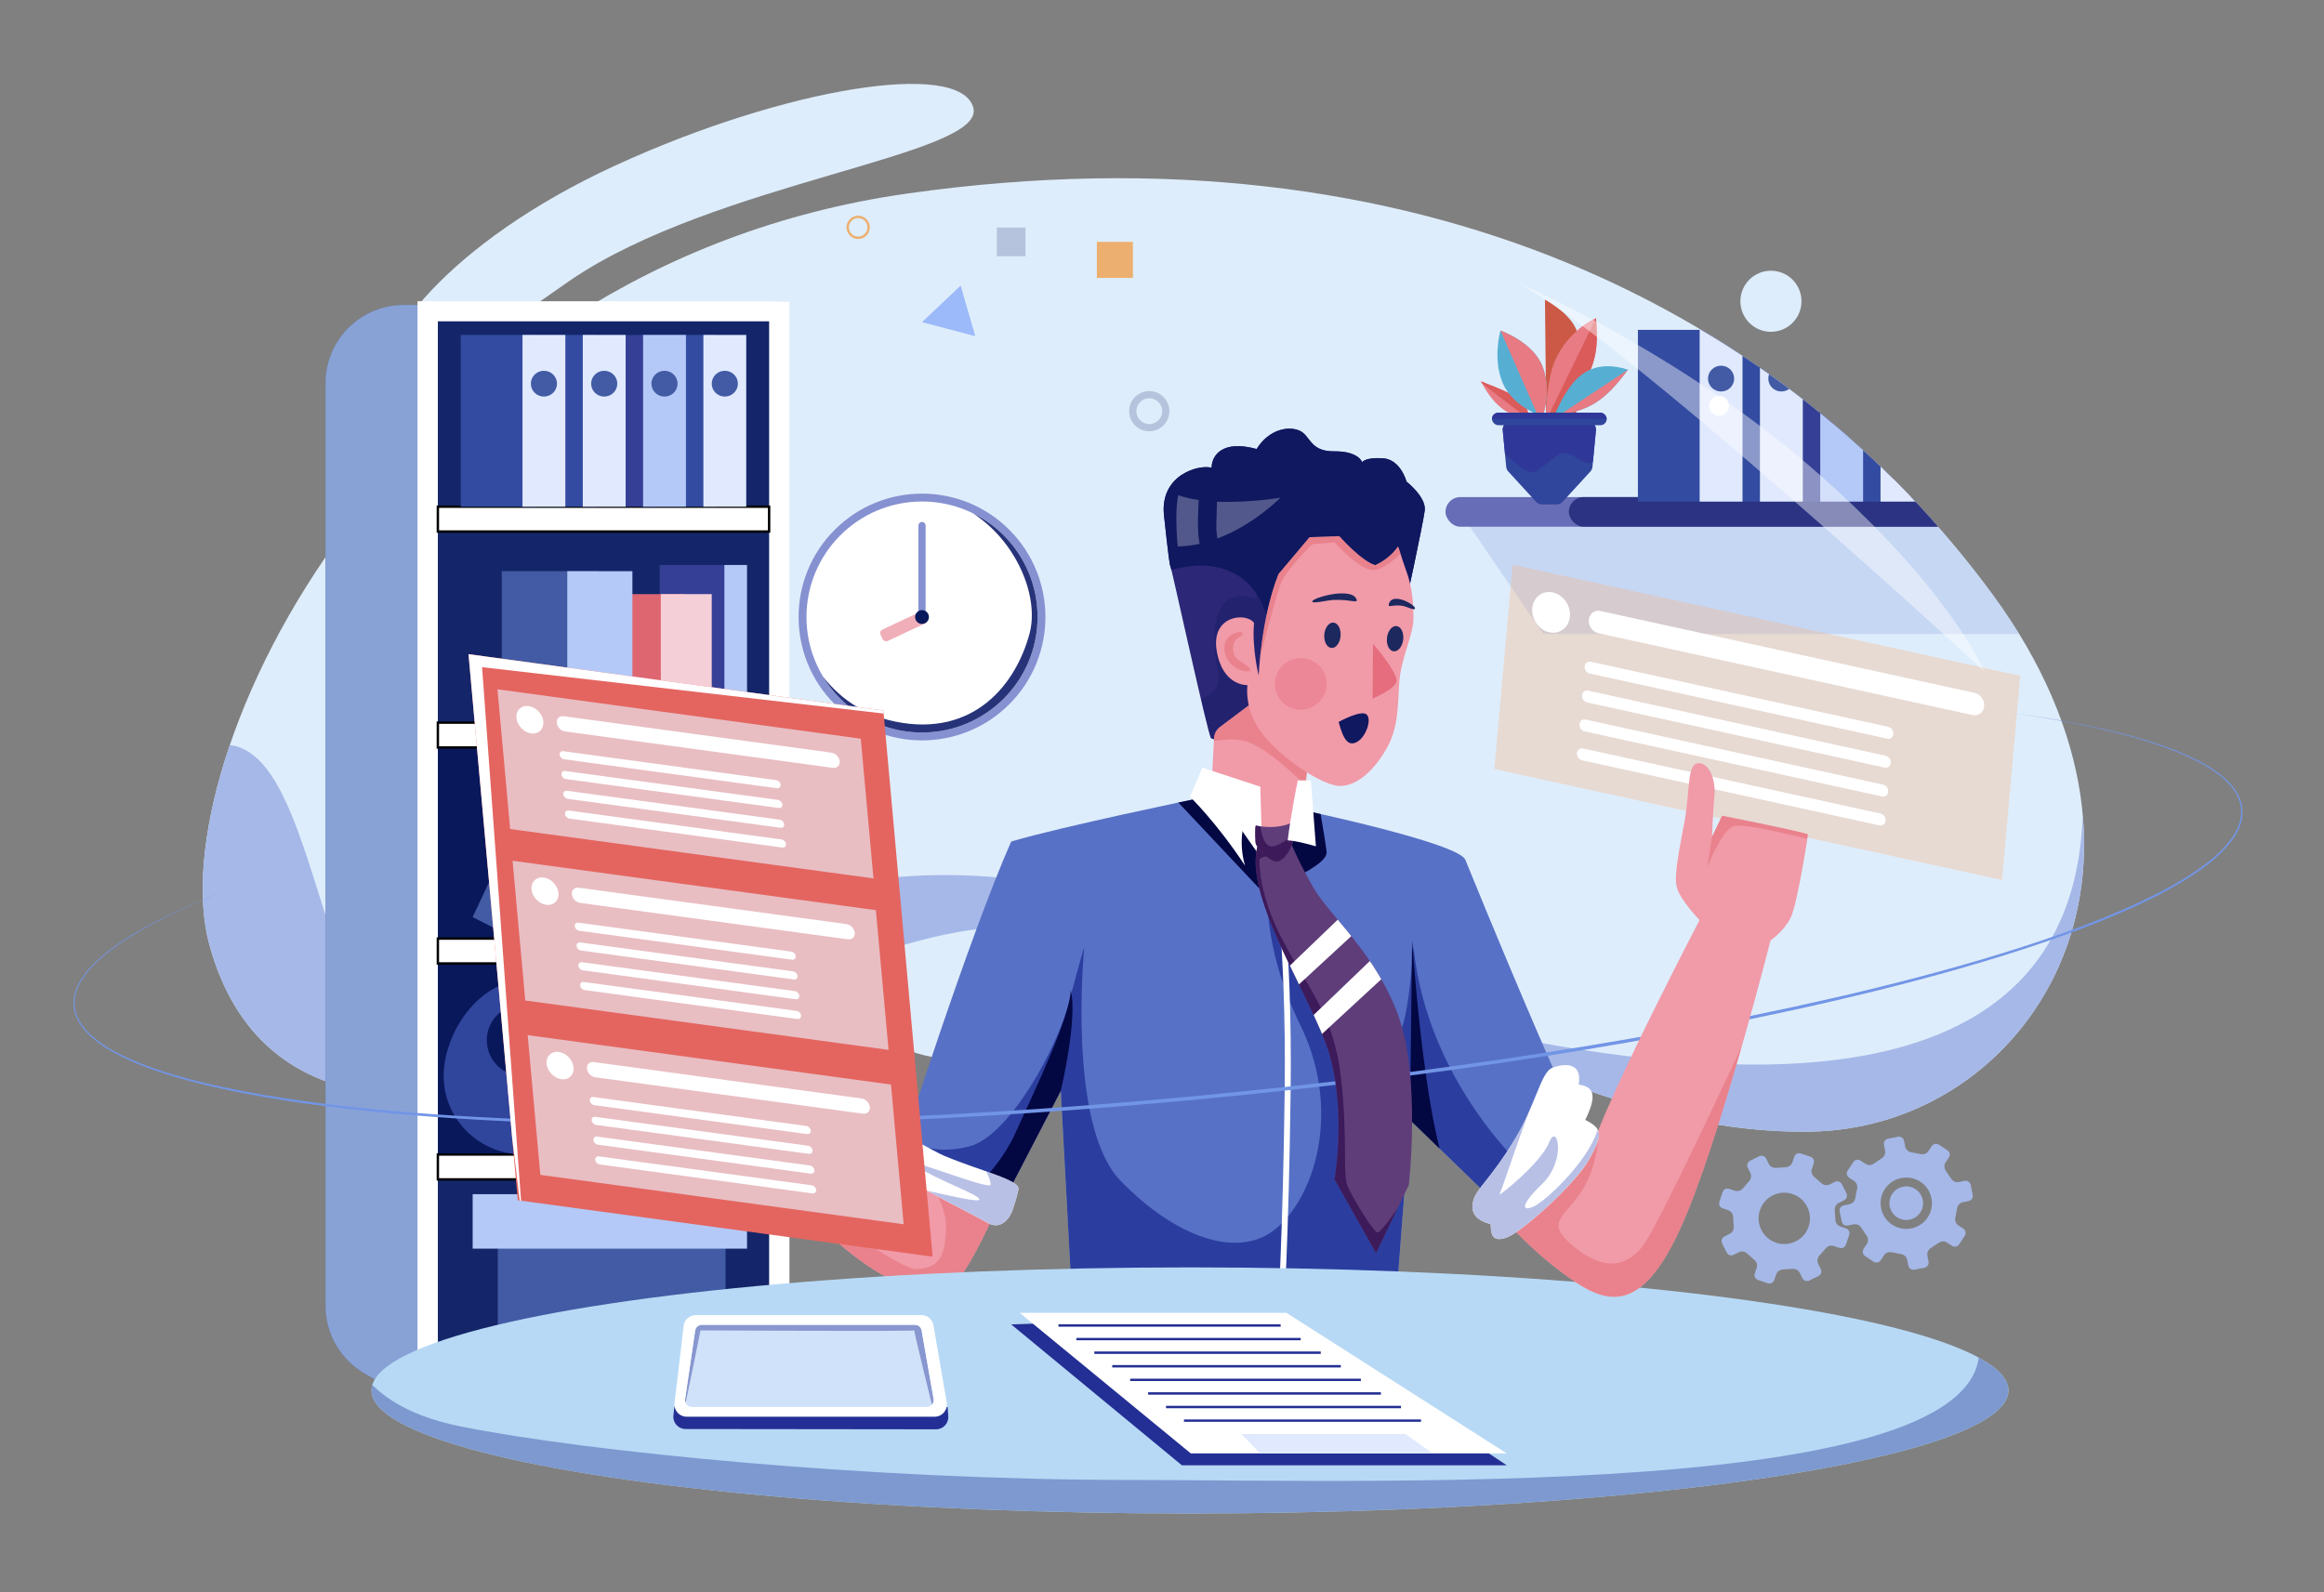 <?xml version="1.0" encoding="UTF-8"?><svg id="SCR" xmlns="http://www.w3.org/2000/svg" xmlns:xlink="http://www.w3.org/1999/xlink" viewBox="0 0 1967.26 1348.36"><rect x="0" y="0" width="1967.26" height="1348.36" fill="#808080" stroke="none"/><defs><style>.cls-1{clip-path:url(#clippath);}.cls-2,.cls-3{fill:#e87b84;}.cls-4,.cls-5{fill:#fff;}.cls-6,.cls-7{fill:#e46560;}.cls-8,.cls-9{fill:#f19aa8;}.cls-10,.cls-11{fill:#30459c;}.cls-12,.cls-13{fill:#b7d9f5;}.cls-14,.cls-15{fill:#d0e2f9;}.cls-16,.cls-17{fill:#deedfb;}.cls-18,.cls-19{fill:#2d2778;}.cls-20,.cls-21{fill:#5a78b5;}.cls-22,.cls-23{fill:#5771c6;}.cls-24,.cls-25{fill:#56afd3;}.cls-26,.cls-27{fill:#5f3d79;}.cls-28{clip-path:url(#clippath-1);}.cls-29{clip-path:url(#clippath-4);}.cls-30{clip-path:url(#clippath-3);}.cls-31{clip-path:url(#clippath-2);}.cls-32{clip-path:url(#clippath-7);}.cls-33{clip-path:url(#clippath-8);}.cls-34{clip-path:url(#clippath-6);}.cls-35{clip-path:url(#clippath-5);}.cls-36{clip-path:url(#clippath-9);}.cls-37{clip-path:url(#clippath-20);}.cls-38{clip-path:url(#clippath-21);}.cls-39{clip-path:url(#clippath-24);}.cls-40{clip-path:url(#clippath-23);}.cls-41{clip-path:url(#clippath-22);}.cls-42{clip-path:url(#clippath-14);}.cls-43{clip-path:url(#clippath-12);}.cls-44{clip-path:url(#clippath-10);}.cls-45{clip-path:url(#clippath-15);}.cls-46{clip-path:url(#clippath-17);}.cls-47{clip-path:url(#clippath-16);}.cls-48{clip-path:url(#clippath-19);}.cls-49{clip-path:url(#clippath-11);}.cls-50{clip-path:url(#clippath-18);}.cls-51{opacity:.2;}.cls-52{opacity:.3;}.cls-53{opacity:.28;}.cls-54{opacity:.43;}.cls-55{opacity:.47;}.cls-56{opacity:.42;}.cls-57{opacity:.41;}.cls-58{opacity:.36;}.cls-59{opacity:.63;}.cls-60{opacity:.58;}.cls-61{opacity:.51;}.cls-62{opacity:.52;}.cls-63{opacity:.54;}.cls-64,.cls-65,.cls-27,.cls-66,.cls-67,.cls-19,.cls-68,.cls-69,.cls-70,.cls-71,.cls-72,.cls-73,.cls-74,.cls-21,.cls-25,.cls-23,.cls-75,.cls-76,.cls-77,.cls-78,.cls-79,.cls-80,.cls-81,.cls-82,.cls-15,.cls-83,.cls-84,.cls-85,.cls-86,.cls-17,.cls-87,.cls-88,.cls-13,.cls-89,.cls-90,.cls-11,.cls-91,.cls-92,.cls-5,.cls-93,.cls-94,.cls-95,.cls-9,.cls-7,.cls-96,.cls-97,.cls-98,.cls-99,.cls-3,.cls-100,.cls-101,.cls-102{stroke-width:0px;}.cls-65{fill:#d7ebfe;opacity:0;}.cls-66{fill:#273379;}.cls-67{fill:#353f95;}.cls-68{fill:#2b3382;}.cls-69{fill:#8691d1;}.cls-70{fill:#455cad;}.cls-71{fill:#89a2d6;}.cls-72{fill:#2f3898;}.cls-73{fill:#334ca1;}.cls-74{fill:#3d1a5a;}.cls-75{fill:#425ba4;}.cls-76{fill:#1c285e;}.cls-77{fill:#142669;}.cls-78{fill:#09185b;}.cls-79{fill:#232f94;}.cls-80{fill:#11185f;}.cls-81{fill:#10185f;}.cls-82{fill:#121f88;}.cls-83{fill:#de6671;}.cls-84{fill:#df666d;}.cls-85{fill:#cc5945;}.cls-86{fill:#e0e9fd;}.cls-87{fill:#da5b5a;}.cls-88{fill:#a5b8e8;}.cls-89{fill:#9cbaf9;}.cls-90{fill:#b4c9f7;}.cls-91{fill:#7c8bd1;}.cls-92{fill:#7295e6;}.cls-93{fill:#e56d7d;}.cls-94{fill:#e87489;}.cls-95{fill:#e67585;}.cls-96{fill:#e77a82;}.cls-97{fill:#fdb077;}.cls-98{fill:#edaf6f;}.cls-99{fill:#eaf3fd;}.cls-100{fill:#f5cfd8;}.cls-101{fill:#030742;}.cls-102{fill:#686db7;}</style><clipPath id="clippath"><path class="cls-17" d="M964.59,798.39c-114.8-21.35-147.7-29.24-366.84,66.05-219.15,95.29-377.88,90.93-420.5-64.48-42.63-155.41,155.41-574.5,591.16-636.15,435.75-61.64,745.94,104.83,918.14,339.26,172.2,234.43,29.98,453.05-155.1,455.1s-314.66-112.89-566.86-159.79Z"/></clipPath><clipPath id="clippath-1"><circle class="cls-5" cx="780.48" cy="522.43" r="97.8"/></clipPath><clipPath id="clippath-2"><path class="cls-3" d="M1293.75,352.67s-22.05,5.67-40.13-29.86c13.02,5.82,40.74,13.32,40.13,29.86Z"/></clipPath><clipPath id="clippath-3"><path class="cls-25" d="M1270.16,279.92s-6.96,23.74,1.88,44.41c8.84,20.68,33.81,28.33,33.81,28.33,0,0,7.96-21.13,0-42.12-7.96-20.98-35.68-30.63-35.68-30.63Z"/></clipPath><clipPath id="clippath-4"><path class="cls-3" d="M1309.39,352.67s-1.7-13.63,3.35-36.37c5.05-22.74,23.66-40.66,38.25-46.94,2.64,31.09.53,53.91-41.6,83.31Z"/></clipPath><clipPath id="clippath-5"><path class="cls-25" d="M1315.65,351.9s6.59-16.08,15.62-27.26c9.04-11.18,23.43-19.14,46.86-11.64-20.06,26.8-32.62,34.92-62.49,38.9Z"/></clipPath><clipPath id="clippath-6"><path class="cls-11" d="M1311.51,357.11h-32.88c-3.88,0-6.93,3.34-6.56,7.21l2.94,31.02c.14,1.43.73,2.77,1.7,3.83l23.65,25.79c1.25,1.36,3.01,2.14,4.86,2.14h12.58c1.85,0,3.61-.77,4.86-2.14l23.65-25.79c.97-1.06,1.57-2.4,1.7-3.83l2.94-31.02c.37-3.87-2.68-7.21-6.56-7.21h-32.88Z"/></clipPath><clipPath id="clippath-7"><rect class="cls-11" x="1262.97" y="349.45" width="97.1" height="10.57" rx="5.28" ry="5.28"/></clipPath><clipPath id="clippath-8"><path class="cls-21" d="M654.31,264.73l13.97-9.65-101.77,3.2h-224.73c-36.56,0-66.19,29.63-66.19,66.19v781.13c0,23.58,12.55,45.38,32.94,57.23l44.91,26.09,58.62-60.24,242.25-863.95Z"/></clipPath><clipPath id="clippath-9"><path class="cls-19" d="M1189.03,515.49s15.64-71.94,17.01-83.28c1.37-11.34-15.44-24.44-15.44-24.44,0,0-4.89-18.77-19.94-19.75s-17.59,3.32-17.59,3.32c0,0-2.93-9.38-23.66-9.19-20.72.2-19.94-13.1-29.13-17.4s-26-1.56-36.56,15.44c-29.13-8.02-37.93,5.47-38.12,15.84-11.14-2.93-43.99,6.26-40.27,40.47,3.71,34.21,4.89,43.01,5.47,43.01s32.06,144.67,34.41,145.65,23.66,8.8,39.3-19.94c24.05-39.49,124.53-89.73,124.53-89.73Z"/></clipPath><clipPath id="clippath-10"><path class="cls-23" d="M1015.23,675.8s-117.04,24.14-159.27,36.75c-36.36,82.4-92.34,258.84-92.34,258.84l89.73,38.12,44.61-85.96,8.76,162.79h276.24l10.56-138.15,71.67,69.53,59.12-91.49s-32.29-71.55-83.9-198.24c-5.86-14.37-138.46-42.23-138.46-42.23l-86.73-9.97Z"/></clipPath><clipPath id="clippath-11"><path class="cls-9" d="M1447.48,794.86c-1.76-.59-8.8-15.84-8.8-15.84,0,0-17.01-17.59-19.35-28.15-2.35-10.56,2.05-30.2,6.74-56.01s1.76-48.39,11.73-48.68,14.66,16.13,13.49,27.27c-1.17,11.14-2.05,34.9-2.05,34.9l8.49-17.73s72.71,14.45,72.71,15.91-9.05,58.99-14.63,70.43c-5.57,11.44-17.08,19.34-17.08,19.34l-51.24-1.45Z"/></clipPath><clipPath id="clippath-12"><path class="cls-9" d="M755.41,981.95l-2.52,5.47s-105.4-83.4-113.22-95.13c-28.15,6.45-35.58,31.57-35.58,31.57,0,0,41.03,70.99,100.88,124.56,54.63,48.9,85.21,47.32,99.28,40.87,14.08-6.45,39.72-66.87,39.72-66.87l-88.56-40.47Z"/></clipPath><clipPath id="clippath-14"><path class="cls-5" d="M798.81,978.43c31.93,13.47,65.1,20.53,63.34,28.74s-3.52,12.9-5.28,18.18c-1.76,5.28-9.38,17.01-21.11,9.97-11.73-7.04-82.11-40.47-87.39-53.37-5.28-12.9,0-23.44,9.97-22.29,9.97,1.15,31.44,14.96,40.47,18.77Z"/></clipPath><clipPath id="clippath-15"><ellipse class="cls-13" cx="1007.31" cy="1177.31" rx="692.86" ry="104.2"/></clipPath><clipPath id="clippath-16"><polygon class="cls-7" points="789.47 1064.05 438.29 1016.29 396.59 553.89 747.77 601.65 789.47 1064.05"/></clipPath><clipPath id="clippath-17"><polygon class="cls-5" points="863.14 1111.57 1088.94 1111.57 1275.45 1230.62 1008 1230.62 863.14 1111.57"/></clipPath><clipPath id="clippath-18"><path class="cls-15" d="M784.55,1191.33h-198.85c-3.53,0-6.25-3.14-5.74-6.63l8.48-58c.42-2.85,2.86-4.96,5.74-4.96h180.25c2.82,0,5.23,2.02,5.71,4.8l10.13,58c.62,3.55-2.11,6.79-5.71,6.79Z"/></clipPath><clipPath id="clippath-19"><path class="cls-9" d="M1027.69,625.01c-.54,12.58-2.2,41.11-2.2,41.11l39.88,43.11,16.42,4.4,20.99-23.64,4.71-48.32-41.83-50.92-33.02,24.83c-2.98,2.24-4.8,5.7-4.96,9.43Z"/></clipPath><clipPath id="clippath-20"><path class="cls-9" d="M1082.22,486.08l26.3-31.24,25.2-.88s18.54,21.07,30.4,24.56c14.05-6.55,18.64-15.32,19.21-15.73s2.43,7.94,7.18,20.88c4.76,12.94,6.25,27.76,5.93,41.07-.32,13.31-10.77,33.24-12.01,53.82-1.24,20.58-.92,37.98-10.6,55.05-8.41,14.83-22.29,31.18-38.79,31.87-15.11.63-51.12-24.14-66.69-44.33-15.57-20.19-12.39-41.04-12.39-41.04,0,0-21.09,1.13-26.06-29.22-4.97-30.34,25.47-32.58,31.66-23.41-2.01,20.81,3.9,44.46,3.9,44.46,0,0,1.84-48.19,16.76-85.87Z"/></clipPath><clipPath id="clippath-21"><path class="cls-27" d="M1092.06,714.7l1.5.72s5.34,13.75,18.64,36.81c13.29,23.07,53.76,56.5,72.14,109.68,18.38,53.18,8.21,141.54,8.21,141.54l-27.76,57.51-35.07-62.42s11.61-66.64-8.33-117.47c-19.94-50.83-67.87-124.4-56.86-164.77,6.9-1.86,27.53-1.6,27.53-1.6Z"/></clipPath><clipPath id="clippath-22"><path class="cls-27" d="M1063.18,699.06s18.28,4.3,32.4-3.52c-.59,10.56,0,14.08,0,14.08,0,0-5.08,19.16-15.25,19.94-9.97-2.35-16.52-13.68-17.16-14.66-.64-.98-.97-16.03,0-15.84Z"/></clipPath><clipPath id="clippath-23"><path class="cls-9" d="M1346.02,963.18h4.69s12.16-37.71,87.97-184.16c28.15.59,60.41,15.84,60.41,15.84,0,0-43.4,172.43-76.54,245.16-33.14,72.73-61.88,65.1-94.72,41.64-32.84-23.46-53.96-48.68-53.96-48.68l72.14-69.79Z"/></clipPath><clipPath id="clippath-24"><path class="cls-5" d="M1282.09,964.94c17.84-29.39,22.29-56.89,31.67-60.7,9.38-3.81,26.1-5.57,22.58,14.08,14.08,1.76,14.96,10.79,5.57,29.88,14.08,7.36,15.54,11.76,3.52,33.17-12.02,21.41-56.6,61.29-69.5,66.27-12.9,4.99-14.08-2.93-14.08-11.14-13.49-3.52-17.3-10.26-14.66-20.23,2.64-9.97,14.96-18.47,34.9-51.32Z"/></clipPath></defs><rect id="_06" class="cls-65" x="-200.01" y="-110.52" width="2360.41" height="1573.61"/><path class="cls-17" d="M521.75,139.71c-143.95,65.93-209.27,155.42-195.14,187.46,14.13,32.05,32.97-5.36,155.74-89.56,122.77-84.2,352.9-105.76,341.52-146.57-11.37-40.82-159.9-16.48-302.12,48.67Z"/><path class="cls-88" d="M1562.43,1040.04c-1.5-.52-3.02-1.02-4.52-1.53-2.52-.86-4.12-3.06-4.26-5.71-.14-2.72-.33-5.43-.55-8.14-.2-2.46,1.11-4.97,3.32-6.09,1.42-.72,2.85-1.41,4.28-2.12,2.21-1.1,3.04-2.75,2.61-5.19-.01-.06,0-.12,0-.19-1.48-3-2.97-6.01-4.45-9.02-.53-.44-1-.97-1.59-1.3-1.26-.72-2.61-.72-3.92-.09-1.46.69-2.89,1.42-4.34,2.13-2.55,1.25-5.15.87-7.27-1.03-2.06-1.84-4.15-3.65-6.24-5.46-1.76-1.52-2.54-4.17-1.81-6.4.51-1.57,1.05-3.14,1.58-4.7.89-2.64-.23-4.95-2.87-5.85-2.61-.9-5.23-1.79-7.86-2.66-2.52-.84-4.8.27-5.7,2.76-.54,1.5-1.03,3.01-1.54,4.52-.89,2.61-3.04,4.18-5.79,4.33-2.72.14-5.43.34-8.14.56-2.47.2-4.95-1.13-6.07-3.35-.7-1.38-1.37-2.78-2.06-4.17-1.14-2.29-2.68-3.07-5.21-2.67-.06,0-.13,0-.19,0l-9.01,4.45c-.26.27-.55.52-.78.81-1.12,1.4-1.38,2.95-.63,4.59.7,1.54,1.49,3.05,2.24,4.57,1.16,2.38.73,5.09-1.04,7.06-1.85,2.05-3.67,4.14-5.46,6.23-1.56,1.82-4.24,2.62-6.56,1.86-1.51-.5-3.01-1.02-4.52-1.53-2.79-.93-5.06.21-6,3-.84,2.5-1.69,5-2.53,7.5-.94,2.8.17,5.06,2.97,6,1.47.5,2.94.99,4.4,1.49,2.45.85,4.02,3.06,4.15,5.66.14,2.76.39,5.51.55,8.27.14,2.49-.82,4.49-2.97,5.77-1.47.88-3.06,1.56-4.59,2.33-2.64,1.32-3.44,3.7-2.14,6.35,1.16,2.37,2.33,4.73,3.51,7.1,1.32,2.65,3.69,3.46,6.34,2.17,1.68-.81,3.31-1.75,5.06-2.37,2.17-.77,4.23-.24,5.98,1.27,2.17,1.87,4.3,3.79,6.47,5.67,1.74,1.5,2.52,4.17,1.79,6.41-.48,1.49-1.01,2.97-1.52,4.46-.99,2.86.13,5.14,2.98,6.1,2.48.84,4.96,1.69,7.44,2.53,2.87.97,5.1-.13,6.08-3.02.5-1.45.97-2.9,1.47-4.34.84-2.43,3.07-4.04,5.65-4.17,2.72-.14,5.43-.33,8.15-.55,2.55-.21,5.01,1.12,6.16,3.41.7,1.38,1.37,2.78,2.06,4.17,1.11,2.22,2.67,3.02,5.12,2.64.06,0,.12.02.18.03,3.04-1.5,6.09-3.01,9.13-4.51.16-.16.32-.32.49-.49,1.34-1.31,1.72-3.22.92-4.91-.69-1.48-1.44-2.93-2.16-4.4-1.26-2.56-.86-5.22,1.04-7.33,1.81-2.01,3.59-4.04,5.34-6.09,1.58-1.86,4.26-2.68,6.6-1.92,1.51.49,3.01,1.03,4.52,1.54,2.75.93,5.03-.19,5.97-2.94.88-2.58,1.75-5.16,2.62-7.74.86-2.57-.28-4.88-2.83-5.77ZM1520,1051.13c-10.82,5.31-23.86.86-29.14-9.95-5.28-10.81-.84-23.8,9.94-29.09,10.78-5.29,23.83-.84,29.1,9.93,5.29,10.8.85,23.83-9.91,29.11Z"/><path class="cls-88" d="M1666.87,1000.92c-1.04-1.02-2.34-1.36-3.77-1.09-1.58.3-3.16.64-4.74.95-2.79.56-5.2-.48-6.77-2.85-1.52-2.3-3.07-4.59-4.63-6.87-1.31-1.92-1.38-4.68-.12-6.65.89-1.39,1.82-2.76,2.73-4.14,1.53-2.33,1.04-4.84-1.28-6.39-2.3-1.54-4.6-3.06-6.91-4.58-2.22-1.45-4.71-.97-6.22,1.21-.9,1.31-1.77,2.65-2.65,3.97-1.53,2.3-4.01,3.27-6.71,2.71-2.66-.56-5.34-1.06-8.02-1.54-2.44-.44-4.5-2.36-5.01-4.79-.32-1.52-.61-3.04-.93-4.56-.52-2.5-1.8-3.65-4.36-3.91-.06,0-.12-.03-.18-.05-3.28.67-6.57,1.33-9.85,2-.32.19-.66.36-.96.58-1.44,1.07-2.08,2.5-1.78,4.27.28,1.67.66,3.33.99,4.99.51,2.6-.59,5.11-2.82,6.56-2.31,1.51-4.6,3.06-6.88,4.63-1.97,1.36-4.77,1.45-6.82.12-1.34-.87-2.65-1.76-3.98-2.63-2.46-1.61-4.94-1.09-6.57,1.36-1.46,2.2-2.91,4.4-4.37,6.6-1.63,2.47-1.13,4.93,1.33,6.56,1.29.86,2.59,1.71,3.87,2.57,2.16,1.45,3.11,3.98,2.57,6.53-.57,2.7-1.03,5.43-1.58,8.14-.5,2.44-1.94,4.13-4.34,4.82-1.65.47-3.36.72-5.04,1.07-2.89.6-4.28,2.7-3.7,5.59.52,2.59,1.05,5.17,1.57,7.76.59,2.9,2.68,4.29,5.57,3.72,1.83-.36,3.65-.84,5.49-.99,2.29-.19,4.15.85,5.45,2.76,1.62,2.37,3.19,4.77,4.81,7.13,1.3,1.9,1.37,4.67.1,6.66-.85,1.32-1.74,2.62-2.61,3.92-1.68,2.51-1.19,5,1.32,6.66,2.18,1.45,4.36,2.9,6.54,4.34,2.53,1.67,4.96,1.18,6.65-1.36.85-1.27,1.68-2.55,2.54-3.82,1.43-2.14,4-3.12,6.53-2.58,2.66.56,5.34,1.07,8.02,1.55,2.51.45,4.55,2.36,5.08,4.87.32,1.52.61,3.04.93,4.56.51,2.43,1.81,3.6,4.28,3.87.06,0,.11.05.17.07,3.33-.67,6.65-1.35,9.98-2.02.2-.12.4-.23.59-.34,1.63-.93,2.48-2.67,2.15-4.51-.29-1.61-.64-3.2-.96-4.8-.56-2.8.51-5.26,2.88-6.82,2.26-1.48,4.5-2.98,6.72-4.53,2.01-1.4,4.8-1.51,6.87-.17,1.34.87,2.65,1.76,3.98,2.64,2.42,1.6,4.91,1.11,6.53-1.31,1.51-2.27,3.01-4.54,4.51-6.81,1.49-2.26.98-4.79-1.26-6.31-1.32-.89-2.65-1.76-3.98-2.64-2.22-1.48-3.2-4.02-2.66-6.61.56-2.66,1.07-5.34,1.55-8.01.43-2.43,2.35-4.52,4.76-5.04,1.56-.34,3.12-.63,4.68-.95,2.42-.5,3.65-1.88,3.85-4.35,0-.06.04-.12.05-.18-.67-3.28-1.33-6.57-2-9.85-.4-.56-.72-1.19-1.2-1.67ZM1617.95,1040.1c-11.82,2.37-23.28-5.27-25.62-17.07-2.34-11.8,5.28-23.23,17.05-25.58,11.78-2.36,23.25,5.29,25.59,17.04,2.35,11.79-5.27,23.26-17.02,25.61Z"/><path class="cls-88" d="M1607.34,1005.99c-7.05,3.48-9.94,12.02-6.46,19.07,3.48,7.05,12.02,9.94,19.07,6.46,7.05-3.48,9.94-12.02,6.46-19.07-3.48-7.05-12.02-9.94-19.07-6.46Z"/><path class="cls-17" d="M926.13,757.26c-161.47-13.77-225.85,73.95-176.69,119.48,49.16,45.53,154.44-1.96,217.23,7.96,123.87,19.57,193.49,15.98,187.09-27.55-6.4-43.53-66.15-86.12-227.63-99.89Z"/><path class="cls-16" d="M964.59,798.39c-114.8-21.35-147.7-29.24-366.84,66.05-219.15,95.29-377.88,90.93-420.5-64.48-42.63-155.41,155.41-574.5,591.16-636.15,435.75-61.64,745.94,104.83,918.14,339.26,172.2,234.43,29.98,453.05-155.1,455.1s-314.66-112.89-566.86-159.79Z"/><g class="cls-1"><g class="cls-57"><polygon class="cls-88" points="1239.63 439.2 1306.35 536.85 1756.9 536.85 1679.6 431.03 1239.63 439.2"/></g><path class="cls-88" d="M1276.76,877.82c-197.81-39.04-178.74-109.03-426.43-134.31-247.69-25.28-377.74,141.36-485.83,148.65-108.1,7.29-88.43-324.54-205.66-250.91-106.75,67.04-79.54,232.28-108.84,345.89-29.3,113.61,113.03,145.94,278.02,235.54s190.85,17.16,522.32,13.57c331.47-3.59,246.04,2.03,748.6-60.25,502.56-62.28,211.41-168.5,162.49-534.74,28.53,303.57-286.85,275.61-484.66,236.57Z"/><rect class="cls-102" x="1223.62" y="420.89" width="478.38" height="25.1" rx="12.55" ry="12.55"/><rect class="cls-68" x="1328.02" y="420.89" width="478.38" height="25.1" rx="12.55" ry="12.55"/><circle class="cls-69" cx="780.48" cy="522.43" r="104.47" transform="translate(-140.82 704.9) rotate(-45)"/><circle class="cls-4" cx="780.48" cy="522.43" r="97.8"/><g class="cls-28"><path class="cls-66" d="M764.74,417.96c6.49.27,12.74.7,18.77,1.25-6-.93-12.26-1.38-18.77-1.25Z"/><path class="cls-66" d="M783.51,419.21c64.38,10.02,98.51,77.36,88.1,116.85-11.38,43.17-47.1,88.31-113.42,75-66.33-13.31-82.18-78.53-82.18-78.53-22.15,74.42,60.59,114.6,88.72,124.8,28.14,10.2,56.25-8.63,95.49-28.26,39.25-19.62,35.71-54.95,47.1-106.65,10.72-48.7-25.93-94.2-123.82-103.22Z"/></g><path class="cls-69" d="M780.48,441.94c-1.69,0-3.05,1.37-3.05,3.05v74.38c0,1.69,1.37,3.05,3.05,3.05s3.05-1.37,3.05-3.05v-74.38c0-1.69-1.37-3.05-3.05-3.05Z"/><g class="cls-60"><rect class="cls-95" x="744.3" y="525.21" width="40.87" height="10.66" rx="3.22" ry="3.22" transform="translate(-152.96 375.19) rotate(-25.14)"/></g><path class="cls-78" d="M780.48,516.58c-3.23,0-5.85,2.62-5.85,5.85s2.62,5.85,5.85,5.85,5.85-2.62,5.85-5.85-2.62-5.85-5.85-5.85Z"/><path class="cls-85" d="M1307.81,253.71l1.3,123.55,24.71-24.59s7.19-60.19,0-74.78-26.01-24.18-26.01-24.18Z"/><path class="cls-2" d="M1293.75,352.67s-22.05,5.67-40.13-29.86c13.02,5.82,40.74,13.32,40.13,29.86Z"/><g class="cls-31"><path class="cls-87" d="M1307.81,338.92c-12.53-6.4-63.71-22.63-63.71-22.63l10.47,8.33,45.06,34.78s20.7-14.09,8.18-20.48Z"/></g><path class="cls-24" d="M1270.16,279.92s-6.96,23.74,1.88,44.41c8.84,20.68,33.81,28.33,33.81,28.33,0,0,7.96-21.13,0-42.12-7.96-20.98-35.68-30.63-35.68-30.63Z"/><g class="cls-30"><path class="cls-96" d="M1318.04,301.69l-50.49-37.08,2.61,15.32,37.65,85.62s20.42-23.81,18.4-34.55c-2.02-10.74-8.17-29.29-8.17-29.29Z"/></g><path class="cls-2" d="M1309.39,352.67s-1.7-13.63,3.35-36.37c5.05-22.74,23.66-40.66,38.25-46.94,2.64,31.09.53,53.91-41.6,83.31Z"/><g class="cls-29"><path class="cls-87" d="M1358.96,256.78l-7.97,12.57-45.09,92.6s27.86,14.2,41-21.11c13.14-35.31,16.59-65.64,20.23-73.32,3.65-7.68-8.17-10.75-8.17-10.75Z"/></g><path class="cls-24" d="M1315.65,351.9s6.59-16.08,15.62-27.26c9.04-11.18,23.43-19.14,46.86-11.64-20.06,26.8-32.62,34.92-62.49,38.9Z"/><g class="cls-35"><path class="cls-96" d="M1378.13,313l-66.62,44.11s24.2,7.77,43.65-5.21c19.45-12.98,39.92-30.89,39.92-30.89l-9.72-12.54-7.23,4.53Z"/></g><path class="cls-10" d="M1311.51,357.11h-32.88c-3.88,0-6.93,3.34-6.56,7.21l2.94,31.02c.14,1.43.73,2.77,1.7,3.83l23.65,25.79c1.25,1.36,3.01,2.14,4.86,2.14h12.58c1.85,0,3.61-.77,4.86-2.14l23.65-25.79c.97-1.06,1.57-2.4,1.7-3.83l2.94-31.02c.37-3.87-2.68-7.21-6.56-7.21h-32.88Z"/><g class="cls-34"><path class="cls-72" d="M1360.06,349.45l-98.8-14.18,8.69,44.08c3.33,5.89,16.4,16.5,23.81,20.02,7.41,3.52,21.74-13.88,27.88-15.67,6.14-1.79,17.91,7.66,22.26,8.4,4.35.74,16.96-9.42,16.16-15.31-.8-5.89,0-27.35,0-27.35Z"/></g><rect class="cls-10" x="1262.97" y="349.45" width="97.1" height="10.57" rx="5.28" ry="5.28"/><g class="cls-32"><rect class="cls-72" x="1257.67" y="345.76" width="115.92" height="8.97"/></g><rect class="cls-73" x="1539.6" y="279.3" width="62.72" height="145.43"/><rect class="cls-86" x="1591.87" y="279.3" width="36.28" height="145.43"/><path class="cls-75" d="M1610.01,309.64c-6.11,0-11.07,4.89-11.07,10.92s4.96,10.92,11.07,10.92,11.07-4.89,11.07-10.92-4.96-10.92-11.07-10.92Z"/><rect class="cls-67" x="1488.56" y="279.3" width="62.72" height="145.43"/><rect class="cls-90" x="1540.83" y="279.3" width="36.28" height="145.43"/><ellipse class="cls-75" cx="1558.97" cy="320.56" rx="11.07" ry="10.92"/><rect class="cls-73" x="1437.52" y="279.3" width="62.72" height="145.43"/><rect class="cls-86" x="1489.79" y="279.3" width="36.28" height="145.43"/><ellipse class="cls-75" cx="1507.93" cy="320.56" rx="11.07" ry="10.92"/><rect class="cls-73" x="1386.48" y="279.3" width="62.72" height="145.43"/><rect class="cls-86" x="1438.75" y="279.3" width="36.28" height="145.43"/><path class="cls-75" d="M1456.89,309.64c-6.11,0-11.07,4.89-11.07,10.92s4.96,10.92,11.07,10.92,11.07-4.89,11.07-10.92-4.96-10.92-11.07-10.92Z"/></g><path class="cls-20" d="M654.31,264.73l13.97-9.65-101.77,3.2h-224.73c-36.56,0-66.19,29.63-66.19,66.19v781.13c0,23.58,12.55,45.38,32.94,57.23l44.91,26.09,58.62-60.24,242.25-863.95Z"/><g class="cls-33"><polygon class="cls-71" points="251.93 203.6 136.35 1171.93 390.02 1268.07 390.02 272.07 275.59 217.34 251.93 203.6"/></g><rect class="cls-5" x="353.43" y="255.08" width="314.84" height="933.84"/><rect class="cls-77" x="370.65" y="272.07" width="280.41" height="156.95"/><rect class="cls-78" x="370.65" y="632.9" width="280.41" height="161.81"/><rect class="cls-78" x="370.65" y="815.74" width="280.41" height="161.81"/><rect class="cls-77" x="370.65" y="998.59" width="280.41" height="173.34"/><rect class="cls-77" x="370.65" y="450.06" width="280.41" height="161.81"/><rect class="cls-5" x="370.65" y="429.02" width="280.41" height="21.04"/><path class="cls-64" d="M369.64,451.07h282.42v-23.05h-282.42v23.05ZM371.66,430.03h278.39v19.02h-278.39v-19.02Z"/><rect class="cls-5" x="370.65" y="611.87" width="280.41" height="21.04"/><path class="cls-64" d="M369.64,633.91h282.42v-23.05h-282.42v23.05ZM371.66,612.87h278.39v19.02h-278.39v-19.02Z"/><rect class="cls-5" x="370.65" y="794.71" width="280.41" height="21.04"/><path class="cls-64" d="M369.64,816.75h282.42v-23.05h-282.42v23.05ZM371.66,795.72h278.39v19.02h-278.39v-19.02Z"/><rect class="cls-5" x="370.65" y="977.55" width="280.41" height="21.04"/><path class="cls-64" d="M369.64,999.6h282.42v-23.05h-282.42v23.05ZM371.66,978.56h278.39v19.02h-278.39v-19.02Z"/><rect class="cls-73" x="543.14" y="283.6" width="62.72" height="145.43"/><rect class="cls-86" x="595.41" y="283.6" width="36.28" height="145.43"/><path class="cls-75" d="M613.55,313.94c-6.11,0-11.07,4.89-11.07,10.92s4.96,10.92,11.07,10.92,11.07-4.89,11.07-10.92-4.96-10.92-11.07-10.92Z"/><rect class="cls-67" x="492.1" y="283.6" width="62.72" height="145.43"/><rect class="cls-90" x="544.37" y="283.6" width="36.28" height="145.43"/><ellipse class="cls-75" cx="562.51" cy="324.86" rx="11.07" ry="10.92"/><rect class="cls-73" x="441.06" y="283.6" width="62.72" height="145.43"/><rect class="cls-86" x="493.33" y="283.6" width="36.28" height="145.43"/><path class="cls-75" d="M511.47,313.94c-6.11,0-11.07,4.89-11.07,10.92s4.96,10.92,11.07,10.92,11.07-4.89,11.07-10.92-4.96-10.92-11.07-10.92Z"/><rect class="cls-73" x="390.02" y="283.6" width="62.72" height="145.43"/><rect class="cls-86" x="442.29" y="283.6" width="36.28" height="145.43"/><path class="cls-75" d="M460.43,313.94c-6.11,0-11.07,4.89-11.07,10.92s4.96,10.92,11.07,10.92,11.07-4.89,11.07-10.92-4.96-10.92-11.07-10.92Z"/><rect class="cls-90" x="613.09" y="478.37" width="19.27" height="133.49"/><rect class="cls-67" x="558.46" y="478.37" width="54.63" height="133.49"/><rect class="cls-83" x="516.03" y="503.05" width="63.91" height="108.82"/><rect class="cls-100" x="559.38" y="503.05" width="43.1" height="108.82"/><rect class="cls-75" x="424.77" y="483.63" width="81.73" height="128.23"/><rect class="cls-90" x="480.21" y="483.63" width="55.12" height="128.23"/><polygon class="cls-67" points="558.46 674.16 510.44 776.51 546.11 794.71 597.24 792.75 619.9 688.73 619.34 663.35 558.46 674.16"/><polygon class="cls-90" points="565.52 778.29 597.24 792.75 651.06 677.81 619.34 663.35 565.52 778.29"/><polygon class="cls-67" points="503.29 674.16 455.28 776.51 490.94 794.71 542.07 792.75 564.73 688.73 564.17 663.35 503.29 674.16"/><polygon class="cls-86" points="510.35 778.29 542.07 792.75 595.89 677.81 564.17 663.35 510.35 778.29"/><polygon class="cls-75" points="448.13 674.16 400.11 776.51 435.78 794.71 486.9 792.75 509.57 688.73 509 663.35 448.13 674.16"/><polygon class="cls-90" points="455.18 778.29 486.9 792.75 540.72 677.81 509 663.35 455.18 778.29"/><rect class="cls-67" x="554.82" y="831.22" width="62.72" height="145.43"/><rect class="cls-90" x="607.09" y="831.22" width="36.28" height="145.43"/><path class="cls-75" d="M625.23,861.56c-6.11,0-11.07,4.89-11.07,10.92s4.96,10.92,11.07,10.92,11.07-4.89,11.07-10.92-4.96-10.92-11.07-10.92Z"/><rect class="cls-75" x="503.78" y="831.22" width="62.72" height="145.43"/><rect class="cls-86" x="556.05" y="831.22" width="36.28" height="145.43"/><path class="cls-75" d="M574.19,861.56c-6.11,0-11.07,4.89-11.07,10.92s4.96,10.92,11.07,10.92,11.07-4.89,11.07-10.92-4.96-10.92-11.07-10.92Z"/><path class="cls-11" d="M443.01,830.31c-37.24,0-67.44,43.95-67.44,80.7s30.19,66.54,67.44,66.54,67.44-29.79,67.44-66.54-30.19-80.7-67.44-80.7Z"/><ellipse class="cls-78" cx="443.01" cy="880.74" rx="30.95" ry="30.54"/><rect class="cls-75" x="421.38" y="1029.33" width="192.78" height="142.59"/><rect class="cls-90" x="400.11" y="1011.13" width="232.24" height="46.12"/><path class="cls-18" d="M1189.03,515.49s15.64-71.94,17.01-83.28c1.37-11.34-15.44-24.44-15.44-24.44,0,0-4.89-18.77-19.94-19.75s-17.59,3.32-17.59,3.32c0,0-2.93-9.38-23.66-9.19-20.72.2-19.94-13.1-29.13-17.4s-26-1.56-36.56,15.44c-29.13-8.02-37.93,5.47-38.12,15.84-11.14-2.93-43.99,6.26-40.27,40.47,3.71,34.21,4.89,43.01,5.47,43.01s32.06,144.67,34.41,145.65,23.66,8.8,39.3-19.94c24.05-39.49,124.53-89.73,124.53-89.73Z"/><g class="cls-36"><path class="cls-81" d="M1092.65,319.21c-7.04,1.17-220.52,26.98-220.52,26.98l114.56,138.02s67.45-26.98,87,40.86c58.45,1.96,125.71,2.93,130.4-1.37,4.69-4.3,33.82-136.26,31.48-141.54-2.35-5.28-135.87-64.12-142.91-62.95Z"/><g class="cls-58"><path class="cls-81" d="M1196.48,449.25c-6.01-2.36-25.6,7.02-26.83,7.43-1.24.41-37.16-18.17-55.74-18.12-18.58.05-40.46,41.65-40.46,41.65,0,0-4.95,7.84-10.27,26.8-40-13.25-37.62,35.96-32.25,61.27,5.37,25.32-27.25,25.46-29.31,25.46l22.02,67.03,30.41,4.71,31.38,2.99s93.3-121.38,101.25-139.13c7.94-17.75,11.14-46.27,11.14-46.27,0,0,4.68-31.47-1.33-33.82Z"/></g><g class="cls-53"><path class="cls-5" d="M1014.06,444.49c-.07-7.05.35-14.09.61-21.14-6.12-.88-12-2.18-17.31-4.03-3.3,15.48-.41,43.35-.41,43.35,6.36-.08,12.57-.89,18.56-2.21-.13-.68-.25-1.36-.37-2.05-.77-4.6-1.02-9.26-1.07-13.92Z"/></g><g class="cls-53"><path class="cls-5" d="M1030.15,424.76c-.15,6.36-.4,12.72-.49,19.08-.02,1.63-.04,3.27-.04,4.9.27,2.41.57,4.82.87,7.23,31.15-11.69,53.36-34.59,53.36-34.59,0,0-26.58,4.58-53.71,3.37Z"/></g></g><path class="cls-22" d="M1015.23,675.8s-117.04,24.14-159.27,36.75c-36.36,82.4-92.34,258.84-92.34,258.84l89.73,38.12,44.61-85.96,8.76,162.79h276.24l10.56-138.15,71.67,69.53,59.12-91.49s-32.29-71.55-83.9-198.24c-5.86-14.37-138.46-42.23-138.46-42.23l-86.73-9.97Z"/><g class="cls-44"><g class="cls-59"><path class="cls-82" d="M1196.48,801.41c-5.98,85.06-16.1,94.13-37.89,70.23-21.79-23.9-85.55-122.9-85.55-122.9,0,0-5.78,51.03,27.82,119.56,33.6,68.53,14.29,140.37-18.74,170.3-33.03,29.93-88.35,8.06-133.76-39.04-45.41-47.1-30.55-197.31-30.55-197.31,0,0-2.48,6.61-12.86,46.36-10.38,39.75-50.72,113-84.15,121.99-33.43,8.99-58.22-4.86-73.55-18.77l-15.34,18.77,156.47,145.99s313.46-16.26,317.74-18.5,32.06-29.97,59.31-67.12c27.25-37.16,28.07-38.53,28.07-38.53,0,0-85.28-74.18-97.02-191.01Z"/></g><path class="cls-5" d="M1082.84,729.29l-1.25-24.69-5.04.25,1.26,24.83.03.28c.03.17,2.82,17.24,5.4,49.51,2.38,29.78,5.04,78.97,4.24,144.18-1.52,124.98-6.11,195.45-6.15,196.15l5.03.33c.05-.7,4.64-71.29,6.16-196.42.8-65.45-1.88-114.83-4.27-144.74-2.46-30.87-5.14-47.95-5.42-49.69Z"/><path class="cls-101" d="M1195.35,796.31l-1.83,151.89,12.59,41.97,25.53,17.2s-22.18-20.34-36.3-211.06Z"/><path class="cls-101" d="M859.42,959.58c-18.04,39.61-52.48,60.53-52.48,60.53l49.93,5.24,5.28-18.18,35.81-83.61s14.63-61.64,8.37-85.1c0,21.11-28.88,81.51-46.92,121.12Z"/><path class="cls-101" d="M1113.91,666.3s-64.32-41.81-124.6,4.54l79.29,84.21s55.89-20.68,54.36-33.81c-1.54-13.13-9.05-54.94-9.05-54.94Z"/></g><g class="cls-52"><polygon class="cls-97" points="1264.94 651.11 1694.72 745.18 1710.18 572.2 1280.4 478.12 1264.94 651.11"/></g><path class="cls-5" d="M1314.5,501.63c-8.8-1.93-16.61,4.07-17.44,13.39-.83,9.32,5.63,18.44,14.43,20.37,8.8,1.93,16.61-4.07,17.44-13.39.83-9.32-5.63-18.44-14.43-20.37Z"/><path class="cls-5" d="M1671.52,586.67l-316.87-69.36c-4.9-1.07-9.25,2.27-9.72,7.46h0c-.46,5.19,3.13,10.28,8.04,11.35l316.87,69.36c4.9,1.07,9.25-2.27,9.72-7.46h0c.46-5.19-3.13-10.28-8.04-11.35Z"/><path class="cls-5" d="M1598.45,615.43l-251.88-55.14c-2.61-.57-4.92,1.21-5.17,3.97h0c-.25,2.76,1.67,5.47,4.28,6.04l251.88,55.14c2.61.57,4.92-1.21,5.17-3.97h0c.25-2.76-1.67-5.47-4.28-6.04Z"/><path class="cls-5" d="M1596.26,639.91l-251.88-55.14c-2.61-.57-4.92,1.21-5.17,3.97-.25,2.76,1.67,5.47,4.28,6.04l251.88,55.14c2.61.57,4.92-1.21,5.17-3.97.25-2.76-1.67-5.47-4.28-6.04Z"/><path class="cls-5" d="M1594.08,664.38l-251.88-55.14c-2.61-.57-4.92,1.21-5.17,3.97s1.67,5.47,4.28,6.04l251.88,55.14c2.61.57,4.92-1.21,5.17-3.97.25-2.76-1.67-5.47-4.28-6.04Z"/><path class="cls-5" d="M1591.89,688.86l-251.88-55.14c-2.61-.57-4.92,1.21-5.17,3.97h0c-.25,2.76,1.67,5.47,4.28,6.04l251.88,55.14c2.61.57,4.92-1.21,5.17-3.97.25-2.76-1.67-5.47-4.28-6.04Z"/><path class="cls-8" d="M1447.48,794.86c-1.76-.59-8.8-15.84-8.8-15.84,0,0-17.01-17.59-19.35-28.15-2.35-10.56,2.05-30.2,6.74-56.01s1.76-48.39,11.73-48.68,14.66,16.13,13.49,27.27c-1.17,11.14-2.05,34.9-2.05,34.9l8.49-17.73s72.71,14.45,72.71,15.91-9.05,58.99-14.63,70.43c-5.57,11.44-17.08,19.34-17.08,19.34l-51.24-1.45Z"/><g class="cls-49"><g class="cls-55"><path class="cls-84" d="M1453.64,690.17l-4.4,18.18-3.81,25.22s12.02-30.5,21.7-34.02c9.68-3.52,69.79,12.61,69.79,12.61l3.81-10.85-82.7-30.5-4.4,19.35Z"/></g></g><path class="cls-8" d="M755.41,981.95l-2.52,5.47s-105.4-83.4-113.22-95.13c-28.15,6.45-35.58,31.57-35.58,31.57,0,0,41.03,70.99,100.88,124.56,54.63,48.9,85.21,47.32,99.28,40.87,14.08-6.45,39.72-66.87,39.72-66.87l-88.56-40.47Z"/><g class="cls-43"><g class="cls-55"><path class="cls-84" d="M772.27,970.58c-2.27,3.4,28.78,42.61,28.53,68-.25,25.4-5.75,35.1-24.88,36.03-19.13.93-146.13-96.5-146.13-96.5,0,0,27.92,82.57,55.16,104.86,27.25,22.29,8.26,26.63,51.19,28.59,42.94,1.96,21.96,11.03,64.65,1.96,42.69-9.08,90.86-11.82,83.7-52.56-7.16-40.74-112.23-90.38-112.23-90.38Z"/></g></g><path class="cls-8" d="M649.02,901.81s6-29.45,5.61-46.66c-.4-17.2-3.11-48.34-4.11-57.44-1.01-9.1-15.24-2.56-14.58,13.95.65,16.51-2.32,19.44-2.32,19.44,0,0-11.18-33.84-13.97-42.41-2.79-8.57-26.52-39.93-33.9-33.93s9.07,25.96,14.29,32.25c5.22,6.29,14.56,35.42,14.56,35.42,0,0-20.08-24.77-24.25-30.67-4.17-5.9-29.43-37.43-37.28-31.21-7.85,6.23,18.29,32.14,24.52,39.99,6.23,7.85,13.61,27.63,13.61,27.63,0,0-19.92-18.06-24.56-23.74-4.65-5.68-17.01-28.09-22.01-26.37s-3.22,16.27,8.06,31.93c11.28,15.66,19.65,33.35,19.65,33.35,0,0-16.23-11.46-20.71-18.67-4.48-7.21-10.67-23.77-15.36-20.74-4.69,3.03.6,19.83,3.2,28.95,3.84,13.47,18.53,28.26,30.69,45.84,12.16,17.58,34.71,46.39,34.71,46.39l44.15-23.31Z"/><path class="cls-4" d="M798.81,978.43c31.93,13.47,65.1,20.53,63.34,28.74s-3.52,12.9-5.28,18.18c-1.76,5.28-9.38,17.01-21.11,9.97-11.73-7.04-82.11-40.47-87.39-53.37-5.28-12.9,0-23.44,9.97-22.29,9.97,1.15,31.44,14.96,40.47,18.77Z"/><g class="cls-42"><g class="cls-63"><path class="cls-91" d="M883.54,1015.68c-20.23-18.17-61.93-48.72-61.93-48.72.83,1.24,18.43,31.42,16.86,36.23-1.57,4.8-82.91-28.35-63.51-16,19.4,12.35,53.74,24.22,54.12,28.42s-59.29-11.9-59.69-10.06c-.39,1.84,72.87,49.76,77.82,50.18,4.95.41,23.95,7.02,33.44-9.5,9.5-16.51,23.12-12.39,2.89-30.55Z"/></g></g><ellipse class="cls-12" cx="1007.31" cy="1177.31" rx="692.86" ry="104.2"/><g class="cls-45"><g class="cls-61"><path class="cls-70" d="M292.37,1117.07c.04-.45.08-.89.13-1.33,0,0-.07.47-.13,1.33Z"/><path class="cls-70" d="M1668.07,1115.74c78.27,157.36-493.48,137.35-712.12,137.35s-458.99-23.82-566.16-45.33c-98.47-19.76-98.13-80.89-97.43-90.69-17.88,182.36,140.78,185.25,140.78,185.25,0,0,1078.66,18.58,1280.13-37.63,201.47-56.2,77.16-63.82-45.2-148.96Z"/></g></g><polygon class="cls-79" points="855.96 1121.37 1000.46 1240.68 1275.45 1240.68 1084.68 1113.94 855.96 1121.37"/><path class="cls-92" d="M1888.38,664.06c-4.05-4.56-8.79-8.43-13.77-11.86-2.5-1.72-5.07-3.32-7.69-4.83-2.62-1.51-5.28-2.95-7.99-4.3-2.71-1.35-5.44-2.65-8.2-3.87-2.76-1.23-5.55-2.4-8.36-3.52-11.23-4.48-22.75-8.18-34.36-11.47-11.62-3.28-23.37-6.11-35.17-8.65-23.61-5.05-47.45-8.95-71.36-12.2,23.89,3.41,47.7,7.45,71.27,12.65,11.78,2.6,23.5,5.48,35.09,8.81,11.59,3.34,23.06,7.09,34.24,11.6,2.79,1.13,5.57,2.3,8.31,3.54,2.75,1.23,5.46,2.53,8.15,3.89,2.69,1.35,5.33,2.8,7.92,4.31,2.6,1.52,5.15,3.11,7.61,4.83,4.92,3.43,9.59,7.27,13.53,11.76,3.94,4.47,7.12,9.69,8.59,15.45.73,2.87,1.04,5.84.88,8.8-.16,2.96-.77,5.88-1.71,8.69-1.89,5.64-5.12,10.77-8.85,15.43-1.86,2.34-3.89,4.55-6,6.68-2.1,2.14-4.32,4.16-6.59,6.12-4.56,3.91-9.35,7.54-14.31,10.94-9.92,6.8-20.37,12.82-31.05,18.38-10.69,5.55-21.61,10.66-32.67,15.44-22.12,9.57-44.76,17.95-67.6,25.68-11.42,3.86-22.91,7.55-34.43,11.1-11.52,3.55-23.09,6.97-34.7,10.25-23.21,6.58-46.54,12.7-69.97,18.46-46.86,11.51-94.05,21.63-141.42,30.82-47.37,9.17-94.94,17.36-142.62,24.76-95.37,14.81-191.21,26.56-287.29,35.72-96.08,9.18-192.4,15.81-288.85,19.48-48.22,1.84-96.47,2.92-144.73,3.08-24.13.08-48.25-.08-72.38-.49-24.12-.41-48.24-1.08-72.35-2.08-48.21-2-96.38-5.21-144.33-10.49-23.97-2.66-47.89-5.84-71.66-9.89-11.89-2.02-23.73-4.26-35.52-6.8-11.78-2.53-23.5-5.37-35.1-8.64-11.59-3.27-23.08-6.96-34.27-11.4-11.17-4.46-22.12-9.61-32.07-16.35-2.49-1.67-4.87-3.5-7.17-5.42-2.3-1.92-4.47-3.99-6.46-6.22-3.97-4.44-7.24-9.61-8.79-15.36-.09-.36-.21-.71-.28-1.08l-.22-1.09c-.17-.72-.24-1.46-.34-2.2-.18-1.47-.24-2.96-.17-4.44.06-1.48.21-2.97.49-4.43.12-.73.31-1.46.47-2.18.21-.72.38-1.44.63-2.14,1.84-5.69,5.01-10.88,8.72-15.58,3.72-4.71,8-8.98,12.52-12.93,4.54-3.95,9.33-7.61,14.27-11.06,9.89-6.89,20.34-12.95,31.01-18.58,10.67-5.62,21.58-10.79,32.63-15.64,11.05-4.85,22.23-9.4,33.5-13.72-11.29,4.25-22.5,8.73-33.59,13.51-11.08,4.78-22.03,9.88-32.75,15.44-10.71,5.57-21.2,11.6-31.15,18.46-4.97,3.43-9.8,7.08-14.38,11.04-4.57,3.96-8.9,8.23-12.68,12.98-3.77,4.74-7.03,9.99-8.93,15.81-.26.72-.44,1.46-.65,2.19-.17.74-.37,1.48-.49,2.24-.3,1.5-.47,3.03-.53,4.56-.08,1.53-.02,3.07.16,4.59.1.76.17,1.52.34,2.27l.22,1.13c.07.38.19.74.29,1.11.79,2.96,2.01,5.8,3.55,8.44,1.54,2.64,3.37,5.1,5.39,7.38,2.01,2.28,4.21,4.4,6.54,6.36,2.32,1.96,4.73,3.82,7.24,5.52,10.02,6.86,21.02,12.09,32.23,16.63,11.23,4.52,22.73,8.28,34.35,11.61,11.62,3.33,23.36,6.2,35.16,8.79,11.8,2.59,23.67,4.87,35.57,6.94,23.8,4.14,47.74,7.41,71.74,10.15,48,5.45,96.21,8.75,144.45,10.88,48.25,2.1,96.54,2.95,144.83,2.86,48.29-.09,96.57-1.1,144.83-2.86,48.25-1.77,96.48-4.35,144.65-7.58,48.18-3.24,96.31-7.17,144.37-11.75,48.07-4.6,96.07-9.86,143.99-15.82,47.92-5.97,95.75-12.6,143.45-20.08,47.7-7.47,95.29-15.75,142.69-24.99,47.39-9.25,94.6-19.49,141.48-31.13,23.44-5.82,46.78-12,70-18.65,23.22-6.65,46.31-13.76,69.16-21.58,22.85-7.82,45.5-16.3,67.65-25.97,11.08-4.83,22.02-9.99,32.73-15.6,10.7-5.62,21.19-11.69,31.15-18.6,4.98-3.44,9.8-7.13,14.38-11.1,2.28-2,4.52-4.05,6.64-6.23,2.13-2.16,4.18-4.42,6.06-6.81,3.77-4.76,7.06-10.02,8.99-15.85.97-2.91,1.58-5.95,1.73-9.02.15-3.07-.19-6.17-.96-9.14-1.56-5.97-4.87-11.32-8.9-15.86Z"/><rect class="cls-98" x="928.48" y="204.8" width="30.5" height="30.5"/><g class="cls-51"><rect class="cls-80" x="843.82" y="192.66" width="24.28" height="24.28"/></g><polygon class="cls-89" points="780.48 272.77 825.58 284.66 813.19 241.79 780.48 272.77"/><g class="cls-51"><path class="cls-80" d="M972.86,331.14c-9.38,0-17,7.63-17,17s7.63,17,17,17,17-7.63,17-17-7.63-17-17-17ZM972.86,359.09c-6.04,0-10.95-4.91-10.95-10.95s4.91-10.95,10.95-10.95,10.95,4.91,10.95,10.95-4.91,10.95-10.95,10.95Z"/></g><path class="cls-98" d="M730.88,183.67c-2.35-1.19-5.03-1.38-7.53-.56-2.5.83-4.53,2.58-5.72,4.93-1.19,2.35-1.39,5.03-.56,7.53s2.58,4.53,4.93,5.72c1.42.72,2.93,1.05,4.42,1.05,3.61,0,7.09-1.99,8.83-5.43h0c2.45-4.86.49-10.8-4.37-13.25ZM733.45,196.01c-1.95,3.87-6.68,5.42-10.54,3.48-1.87-.94-3.27-2.56-3.92-4.55-.66-1.99-.5-4.12.45-5.99.94-1.87,2.56-3.27,4.55-3.92.81-.27,1.64-.4,2.47-.4,1.21,0,2.41.28,3.53.84,3.87,1.95,5.43,6.68,3.48,10.54Z"/><polygon class="cls-6" points="789.47 1064.05 438.29 1016.29 396.59 553.89 747.77 601.65 789.47 1064.05"/><g class="cls-47"><polygon class="cls-5" points="767.18 600.8 767.18 596.87 762.45 599.48 767.18 600.8"/><polygon class="cls-5" points="442.75 1039.68 408.07 564.89 752.9 604.74 762.45 599.48 376.47 491.57 442.75 1039.68"/></g><g class="cls-59"><polygon class="cls-99" points="421.11 583.64 431.86 701.94 739.39 743.76 728.64 625.47 421.11 583.64"/></g><path class="cls-5" d="M447.5,597.86c-6.3-.86-10.93,3.62-10.35,9.99s6.15,12.24,12.45,13.1c6.3.86,10.93-3.62,10.35-9.99s-6.15-12.24-12.45-13.1Z"/><path class="cls-5" d="M703.82,637.28l-226.74-30.84c-3.51-.48-6.09,2.02-5.77,5.57.32,3.55,3.43,6.82,6.94,7.3l226.74,30.84c3.51.48,6.09-2.02,5.77-5.57-.32-3.55-3.43-6.82-6.94-7.3Z"/><path class="cls-5" d="M657.07,660.57l-180.23-24.51c-1.87-.25-3.24,1.07-3.07,2.96.17,1.89,1.82,3.63,3.69,3.88l180.23,24.51c1.87.25,3.24-1.07,3.07-2.96-.17-1.89-1.82-3.63-3.69-3.88Z"/><path class="cls-5" d="M658.59,677.31l-180.23-24.51c-1.87-.25-3.24,1.07-3.07,2.96h0c.17,1.89,1.82,3.63,3.69,3.88l180.23,24.51c1.87.25,3.24-1.07,3.07-2.96s-1.82-3.63-3.69-3.88Z"/><path class="cls-5" d="M660.11,694.05l-180.23-24.51c-1.87-.25-3.24,1.07-3.07,2.96h0c.17,1.89,1.82,3.63,3.69,3.88l180.23,24.51c1.87.25,3.24-1.07,3.07-2.96-.17-1.89-1.82-3.63-3.69-3.88Z"/><path class="cls-5" d="M661.63,710.79l-180.23-24.51c-1.87-.25-3.24,1.07-3.07,2.96.17,1.89,1.82,3.63,3.69,3.88l180.23,24.51c1.87.25,3.24-1.07,3.07-2.96-.17-1.89-1.82-3.63-3.69-3.88Z"/><g class="cls-59"><polygon class="cls-99" points="433.89 728.82 444.64 847.12 752.17 888.94 741.42 770.65 433.89 728.82"/></g><path class="cls-5" d="M460.28,743.04c-6.3-.86-10.93,3.62-10.35,9.99.58,6.38,6.15,12.24,12.45,13.1,6.3.86,10.93-3.62,10.35-9.99s-6.15-12.24-12.45-13.1Z"/><path class="cls-5" d="M716.59,782.46l-226.74-30.84c-3.51-.48-6.09,2.02-5.77,5.57h0c.32,3.55,3.43,6.82,6.94,7.3l226.74,30.84c3.51.48,6.09-2.02,5.77-5.57-.32-3.55-3.43-6.82-6.94-7.3Z"/><path class="cls-5" d="M669.84,805.75l-180.23-24.51c-1.87-.25-3.24,1.07-3.07,2.96.17,1.89,1.82,3.63,3.69,3.88l180.23,24.51c1.87.25,3.24-1.07,3.07-2.96-.17-1.89-1.82-3.63-3.69-3.88Z"/><path class="cls-5" d="M671.37,822.49l-180.23-24.51c-1.87-.25-3.24,1.07-3.07,2.96.17,1.89,1.82,3.63,3.69,3.88l180.23,24.51c1.87.25,3.24-1.07,3.07-2.96-.17-1.89-1.82-3.63-3.69-3.88Z"/><path class="cls-5" d="M676.58,843.11c-.17-1.89-1.82-3.63-3.69-3.88l-180.23-24.51c-1.87-.25-3.24,1.07-3.07,2.96.17,1.89,1.82,3.63,3.69,3.88l180.23,24.51c1.87.25,3.24-1.07,3.07-2.96h0Z"/><path class="cls-5" d="M678.1,859.85c-.17-1.89-1.82-3.63-3.69-3.88l-180.23-24.51c-1.87-.25-3.24,1.07-3.07,2.96.17,1.89,1.82,3.63,3.69,3.88l180.23,24.51c1.87.25,3.24-1.07,3.07-2.96h0Z"/><g class="cls-59"><polygon class="cls-99" points="446.67 876.47 457.42 994.77 764.95 1036.59 754.2 918.3 446.67 876.47"/></g><path class="cls-5" d="M473.06,890.69c-6.3-.86-10.93,3.62-10.35,9.99.58,6.38,6.15,12.24,12.45,13.1,6.3.86,10.93-3.62,10.35-9.99s-6.15-12.24-12.45-13.1Z"/><path class="cls-5" d="M729.37,930.11l-226.74-30.84c-3.51-.48-6.09,2.02-5.77,5.57h0c.32,3.55,3.43,6.82,6.94,7.3l226.74,30.84c3.51.48,6.09-2.02,5.77-5.57s-3.43-6.82-6.94-7.3Z"/><path class="cls-5" d="M682.62,953.4l-180.23-24.51c-1.87-.25-3.24,1.07-3.07,2.96.17,1.89,1.82,3.63,3.69,3.88l180.23,24.51c1.87.25,3.24-1.07,3.07-2.96-.17-1.89-1.82-3.63-3.69-3.88Z"/><path class="cls-5" d="M684.14,970.14l-180.23-24.51c-1.87-.25-3.24,1.07-3.07,2.96.17,1.89,1.82,3.63,3.69,3.88l180.23,24.51c1.87.25,3.24-1.07,3.07-2.96-.17-1.89-1.82-3.63-3.69-3.88Z"/><path class="cls-5" d="M685.66,986.88l-180.23-24.51c-1.87-.25-3.24,1.07-3.07,2.96.17,1.89,1.82,3.63,3.69,3.88l180.23,24.51c1.87.25,3.24-1.07,3.07-2.96-.17-1.89-1.82-3.63-3.69-3.88Z"/><path class="cls-5" d="M690.88,1007.5c-.17-1.89-1.82-3.63-3.69-3.88l-180.23-24.51c-1.87-.25-3.24,1.07-3.07,2.96.17,1.89,1.82,3.63,3.69,3.88l180.23,24.51c1.87.25,3.24-1.07,3.07-2.96h0Z"/><polygon class="cls-4" points="863.14 1111.57 1088.94 1111.57 1275.45 1230.62 1008 1230.62 863.14 1111.57"/><g class="cls-46"><polygon class="cls-86" points="1050.82 1214.2 1069.29 1233.36 1217.38 1233.75 1189.62 1214.2 1050.82 1214.2"/><rect class="cls-79" x="1002.22" y="1201.86" width="200.69" height="2.02"/><rect class="cls-79" x="987.05" y="1190.35" width="198.89" height="2.02"/><rect class="cls-79" x="971.87" y="1178.84" width="197.09" height="2.02"/><rect class="cls-79" x="956.69" y="1167.34" width="195.28" height="2.02"/><rect class="cls-79" x="941.51" y="1155.83" width="193.48" height="2.02"/><rect class="cls-79" x="926.34" y="1144.32" width="191.68" height="2.02"/><rect class="cls-79" x="911.16" y="1132.82" width="189.87" height="2.02"/><rect class="cls-79" x="895.98" y="1121.31" width="188.07" height="2.02"/></g><path class="cls-79" d="M802.15,1191.33l-231.29-.27-.81,7.49c-.66,6.1,4.11,11.41,10.25,11.42l212.1.24c5.98,0,10.72-5.06,10.3-11.03l-.55-7.86Z"/><path class="cls-5" d="M790.16,1122.09c-.85-4.95-5.15-8.57-10.17-8.57h-191.03c-5.23,0-9.63,3.91-10.25,9.11l-7.73,65.38c-.73,6.14,4.07,11.53,10.25,11.53h210c6.4,0,11.25-5.76,10.17-12.07l-11.23-65.38Z"/><path class="cls-14" d="M784.55,1191.33h-198.85c-3.53,0-6.25-3.14-5.74-6.63l8.48-58c.42-2.85,2.86-4.96,5.74-4.96h180.25c2.82,0,5.23,2.02,5.71,4.8l10.13,58c.62,3.55-2.11,6.79-5.71,6.79Z"/><g class="cls-50"><g class="cls-56"><path class="cls-79" d="M774.01,1126.46s-.03,0-.03.03c.03,0,.04-.02.03-.03Z"/><path class="cls-79" d="M771.32,1089.99c-71.83-1.2-200.42,9.29-200.42,9.29l.44,85.62,7.38,9.75c.62,0,14.24-68.19,14.24-68.19,0,0,178.41.91,181,.03,0-.03.01-.04.03-.03,0,0,0,.02-.03.03-.27,1.59,16.38,68.99,16.38,68.99l11.8-4.15s7.78-67.91,2.1-77.81c-5.68-9.9,38.9-22.33-32.93-23.53Z"/></g></g><path class="cls-8" d="M1027.69,625.01c-.54,12.58-2.2,41.11-2.2,41.11l39.88,43.11,16.42,4.4,20.99-23.64,4.71-48.32-41.83-50.92-33.02,24.83c-2.98,2.24-4.8,5.7-4.96,9.43Z"/><g class="cls-48"><g class="cls-55"><path class="cls-84" d="M1068.6,579.09c-1.45-.3-38.34,12.38-39.25,12.38-.91,0-34.97,12.59-34.97,12.49s18.95,25.47,18.95,25.47c36.47-4.52,41.03-11.46,87.52,31.34,36.88,16.39,9.25-15.82,5.31-20.06,0,0-36.12-61.32-37.57-61.62Z"/></g></g><path class="cls-8" d="M1082.22,486.08l26.3-31.24,25.2-.88s18.54,21.07,30.4,24.56c14.05-6.55,18.64-15.32,19.21-15.73s2.43,7.94,7.18,20.88c4.76,12.94,6.25,27.76,5.93,41.07-.32,13.31-10.77,33.24-12.01,53.82-1.24,20.58-.92,37.98-10.6,55.05-8.41,14.83-22.29,31.18-38.79,31.87-15.11.63-51.12-24.14-66.69-44.33-15.57-20.19-12.39-41.04-12.39-41.04,0,0-21.09,1.13-26.06-29.22-4.97-30.34,25.47-32.58,31.66-23.41-2.01,20.81,3.9,44.46,3.9,44.46,0,0,1.84-48.19,16.76-85.87Z"/><g class="cls-37"><g class="cls-55"><path class="cls-84" d="M1048.78,559.17c-5.99-3.41-6.19-12.7-3.1-16.93,3.1-4.23,7.84-3.72,5.78-6.3s-14.83,1.53-15.07,11.97c-.31,13.52,11.97,20.33,19.2,20.54,7.22.21-.83-5.88-6.81-9.29Z"/></g><g class="cls-55"><path class="cls-84" d="M1180.96,450.58c-1.5-1.05-70.11-13.87-70.11-13.87,0,0-37.1,7.06-37.1,9.16s-7.25,79.28-7.25,79.28c-.86,1.05,0,32.06,0,32.06,0,0,13.79-54.3,18.5-65.03,4.71-10.73,25.85-31.4,25.85-31.4l18.82-1.57s18.91,21.19,30.68,23.29c11.77,2.09,29.83-18.32,29.83-18.32,0,0-7.72-12.56-9.22-13.61Z"/></g></g><path class="cls-76" d="M1128.74,527.16c-3.8-.3-7.26,4.27-7.72,10.2-.46,5.93,2.25,10.97,6.05,11.27s7.26-4.27,7.72-10.2c.46-5.93-2.25-10.97-6.05-11.27Z"/><path class="cls-76" d="M1182.23,530.09c-3.79-.45-7.43,3.97-8.14,9.87-.7,5.9,1.8,11.05,5.58,11.51,3.79.45,7.43-3.97,8.13-9.87s-1.8-11.05-5.58-11.51Z"/><path class="cls-93" d="M1161.92,591.47s20.53-8.54,20.28-15.22c-.33-8.74-19.94-31.15-19.94-31.15l-.34,46.37Z"/><path class="cls-81" d="M1156.69,604.86c-4.83-3.94-23.54,6.4-23.54,6.4,4.06,15.41,8.37,21.13,15.84,16.76,7.48-4.37,12.53-19.22,7.7-23.16Z"/><g class="cls-62"><path class="cls-94" d="M1100.32,557.23c-12.07.42-21.52,10.55-21.09,22.62.42,12.07,10.55,21.52,22.62,21.09,12.07-.42,21.52-10.55,21.09-22.62-.42-12.07-10.55-21.52-22.62-21.09Z"/></g><path class="cls-76" d="M1133.56,502.51c-8.89.41-22.75,4.54-22.72,6.76.04,2.22,12.23-1.06,18.23-1.3,14.46-.57,20.8,3.37,19.16-.68-1.38-3.4-5.79-5.2-14.67-4.78Z"/><path class="cls-76" d="M1184.61,507.24c-5.25-.86-7.94.71-8.89,4.03-1.14,3.96,2.78.35,11.33,1.65,3.55.54,10.64,4.43,10.75,2.22s-7.94-7.03-13.2-7.89Z"/><path class="cls-5" d="M1056.29,668.47s-12.9,22.29-12.9,23.02,25.22,36.51,25.22,36.51l-1.76-61.88-10.56,2.35Z"/><path class="cls-26" d="M1092.06,714.7l1.5.72s5.34,13.75,18.64,36.81c13.29,23.07,53.76,56.5,72.14,109.68,18.38,53.18,8.21,141.54,8.21,141.54l-27.76,57.51-35.07-62.42s11.61-66.64-8.33-117.47c-19.94-50.83-67.87-124.4-56.86-164.77,6.9-1.86,27.53-1.6,27.53-1.6Z"/><g class="cls-38"><path class="cls-74" d="M1165.8,1043.55c-3.1-.62-20.75-28.8-25.08-39.32-4.34-10.53.31-40.25-5.57-91.65-5.88-51.4-26.01-73.38-48.01-113.95-22-40.56-21.04-68.12-20.93-70.63s9.18-3.54,9.18-3.54l-5.57-9.76s-20.13-8.03-26.43-9.88c-6.31-1.86-.82,2.79,0,32.51.82,29.73,7.54,34.06,9.71,38.4,2.17,4.33,69.05,121.69,69.05,121.69,0,0-4.64,97.23-4.64,101.87s37.47,65.95,42.42,66.88,8.05-2.17,8.98-2.79,14.35-40.65,14.35-40.65c0,0-14.35,21.45-17.45,20.83Z"/><path class="cls-5" d="M1096.84,864.58l.32-30.55s-7.77,11.97-.32,30.55Z"/><polygon class="cls-5" points="1059.41 848.79 1062.57 867.67 1157.13 780.36 1142.58 768.9 1059.41 848.79"/><polygon class="cls-5" points="1090.59 879.96 1093.75 898.85 1188.31 811.53 1173.76 800.08 1090.59 879.96"/></g><path class="cls-26" d="M1063.18,699.06s18.28,4.3,32.4-3.52c-.59,10.56,0,14.08,0,14.08,0,0-5.08,19.16-15.25,19.94-9.97-2.35-16.52-13.68-17.16-14.66-.64-.98-.97-16.03,0-15.84Z"/><g class="cls-41"><path class="cls-74" d="M1099.23,704.49c0-1.24-17.65,14.24-24.15,12.06-6.5-2.18-8.36-15.47-8.24-21.02l-7.43,4.62s-1.89,12.04,0,16.4c1.89,4.36,13.5,24.47,24.96,27.88,11.46,3.41,3.41-2.79,5.64-9.29,2.24-6.5,9.22-29.42,9.22-30.65Z"/></g><path class="cls-5" d="M1098.56,660.77s-5.62,27.34-8.55,50.8c6.74,0,23.9,4.99,23.9,4.99l-4.25-55.79h-11.1Z"/><path class="cls-5" d="M1017.87,649.99l-10.56,24.63s22.29,21.41,46.63,58.36c-10.85-36.95,12.9-66.86,12.9-66.86l-48.97-16.13Z"/><path class="cls-8" d="M1346.02,963.18h4.69s12.16-37.71,87.97-184.16c28.15.59,60.41,15.84,60.41,15.84,0,0-43.4,172.43-76.54,245.16-33.14,72.73-61.88,65.1-94.72,41.64-32.84-23.46-53.96-48.68-53.96-48.68l72.14-69.79Z"/><g class="cls-40"><g class="cls-55"><path class="cls-84" d="M1331.48,1054.9c-24.77-20.64-6.61-23.95,8.26-47.78,14.86-23.83,13.81-55.31,13.81-55.31,0,0-102.98,67.58-116.19,69.23-13.21,1.65-14.04,18.17-14.04,33.03s98.26,61.93,118.9,77.62c20.64,15.69,82.57,13.21,82.57,13.21l68.53-299.73s-88.35,192.39-103.21,210.55c-14.86,18.17-33.85,19.82-58.62-.83Z"/></g></g><path class="cls-4" d="M1282.09,964.94c17.84-29.39,22.29-56.89,31.67-60.7,9.38-3.81,26.1-5.57,22.58,14.08,14.08,1.76,14.96,10.79,5.57,29.88,14.08,7.36,15.54,11.76,3.52,33.17-12.02,21.41-56.6,61.29-69.5,66.27-12.9,4.99-14.08-2.93-14.08-11.14-13.49-3.52-17.3-10.26-14.66-20.23,2.64-9.97,14.96-18.47,34.9-51.32Z"/><g class="cls-39"><g class="cls-63"><path class="cls-91" d="M1299.98,1020.64c-10.45,5.78-15.52,2.1,5.44-18.17,20.96-20.28,12.86-52.84,5.84-35.09-7.02,17.75-43.45,46.32-41.92,43.95,1.53-2.37,20.46-60.45,28.3-77.87l-65.23,65.71s-2.48,14.86-.83,25.6c1.65,10.73,25.18,30.14,37.98,49.85,12.8,19.71,9.91-6.09,33.44-27.15,23.53-21.06,32.2-28.49,47.06-54.08,14.86-25.6,14.86-20.23,3.49-41.57-5.18,27.79-43.12,63.04-53.57,68.82Z"/></g></g><circle class="cls-17" cx="1499.09" cy="255.08" r="25.86"/><path class="cls-5" d="M1455.18,335.15c-4.66,0-8.43,3.78-8.43,8.43s3.78,8.43,8.43,8.43,8.43-3.78,8.43-8.43-3.78-8.43-8.43-8.43Z"/><g class="cls-54"><path class="cls-5" d="M1532.13,394.85c-103.69-89.65-223.32-144.93-250.84-157.03,83.02,39.65,398.3,330.46,398.3,330.46,0,0-29.45-71.39-147.46-173.43Z"/><path class="cls-5" d="M1281.3,237.82c-2.1-1-4.06-1.85-5.85-2.52,0,0,2.05.85,5.85,2.52Z"/></g></svg>
